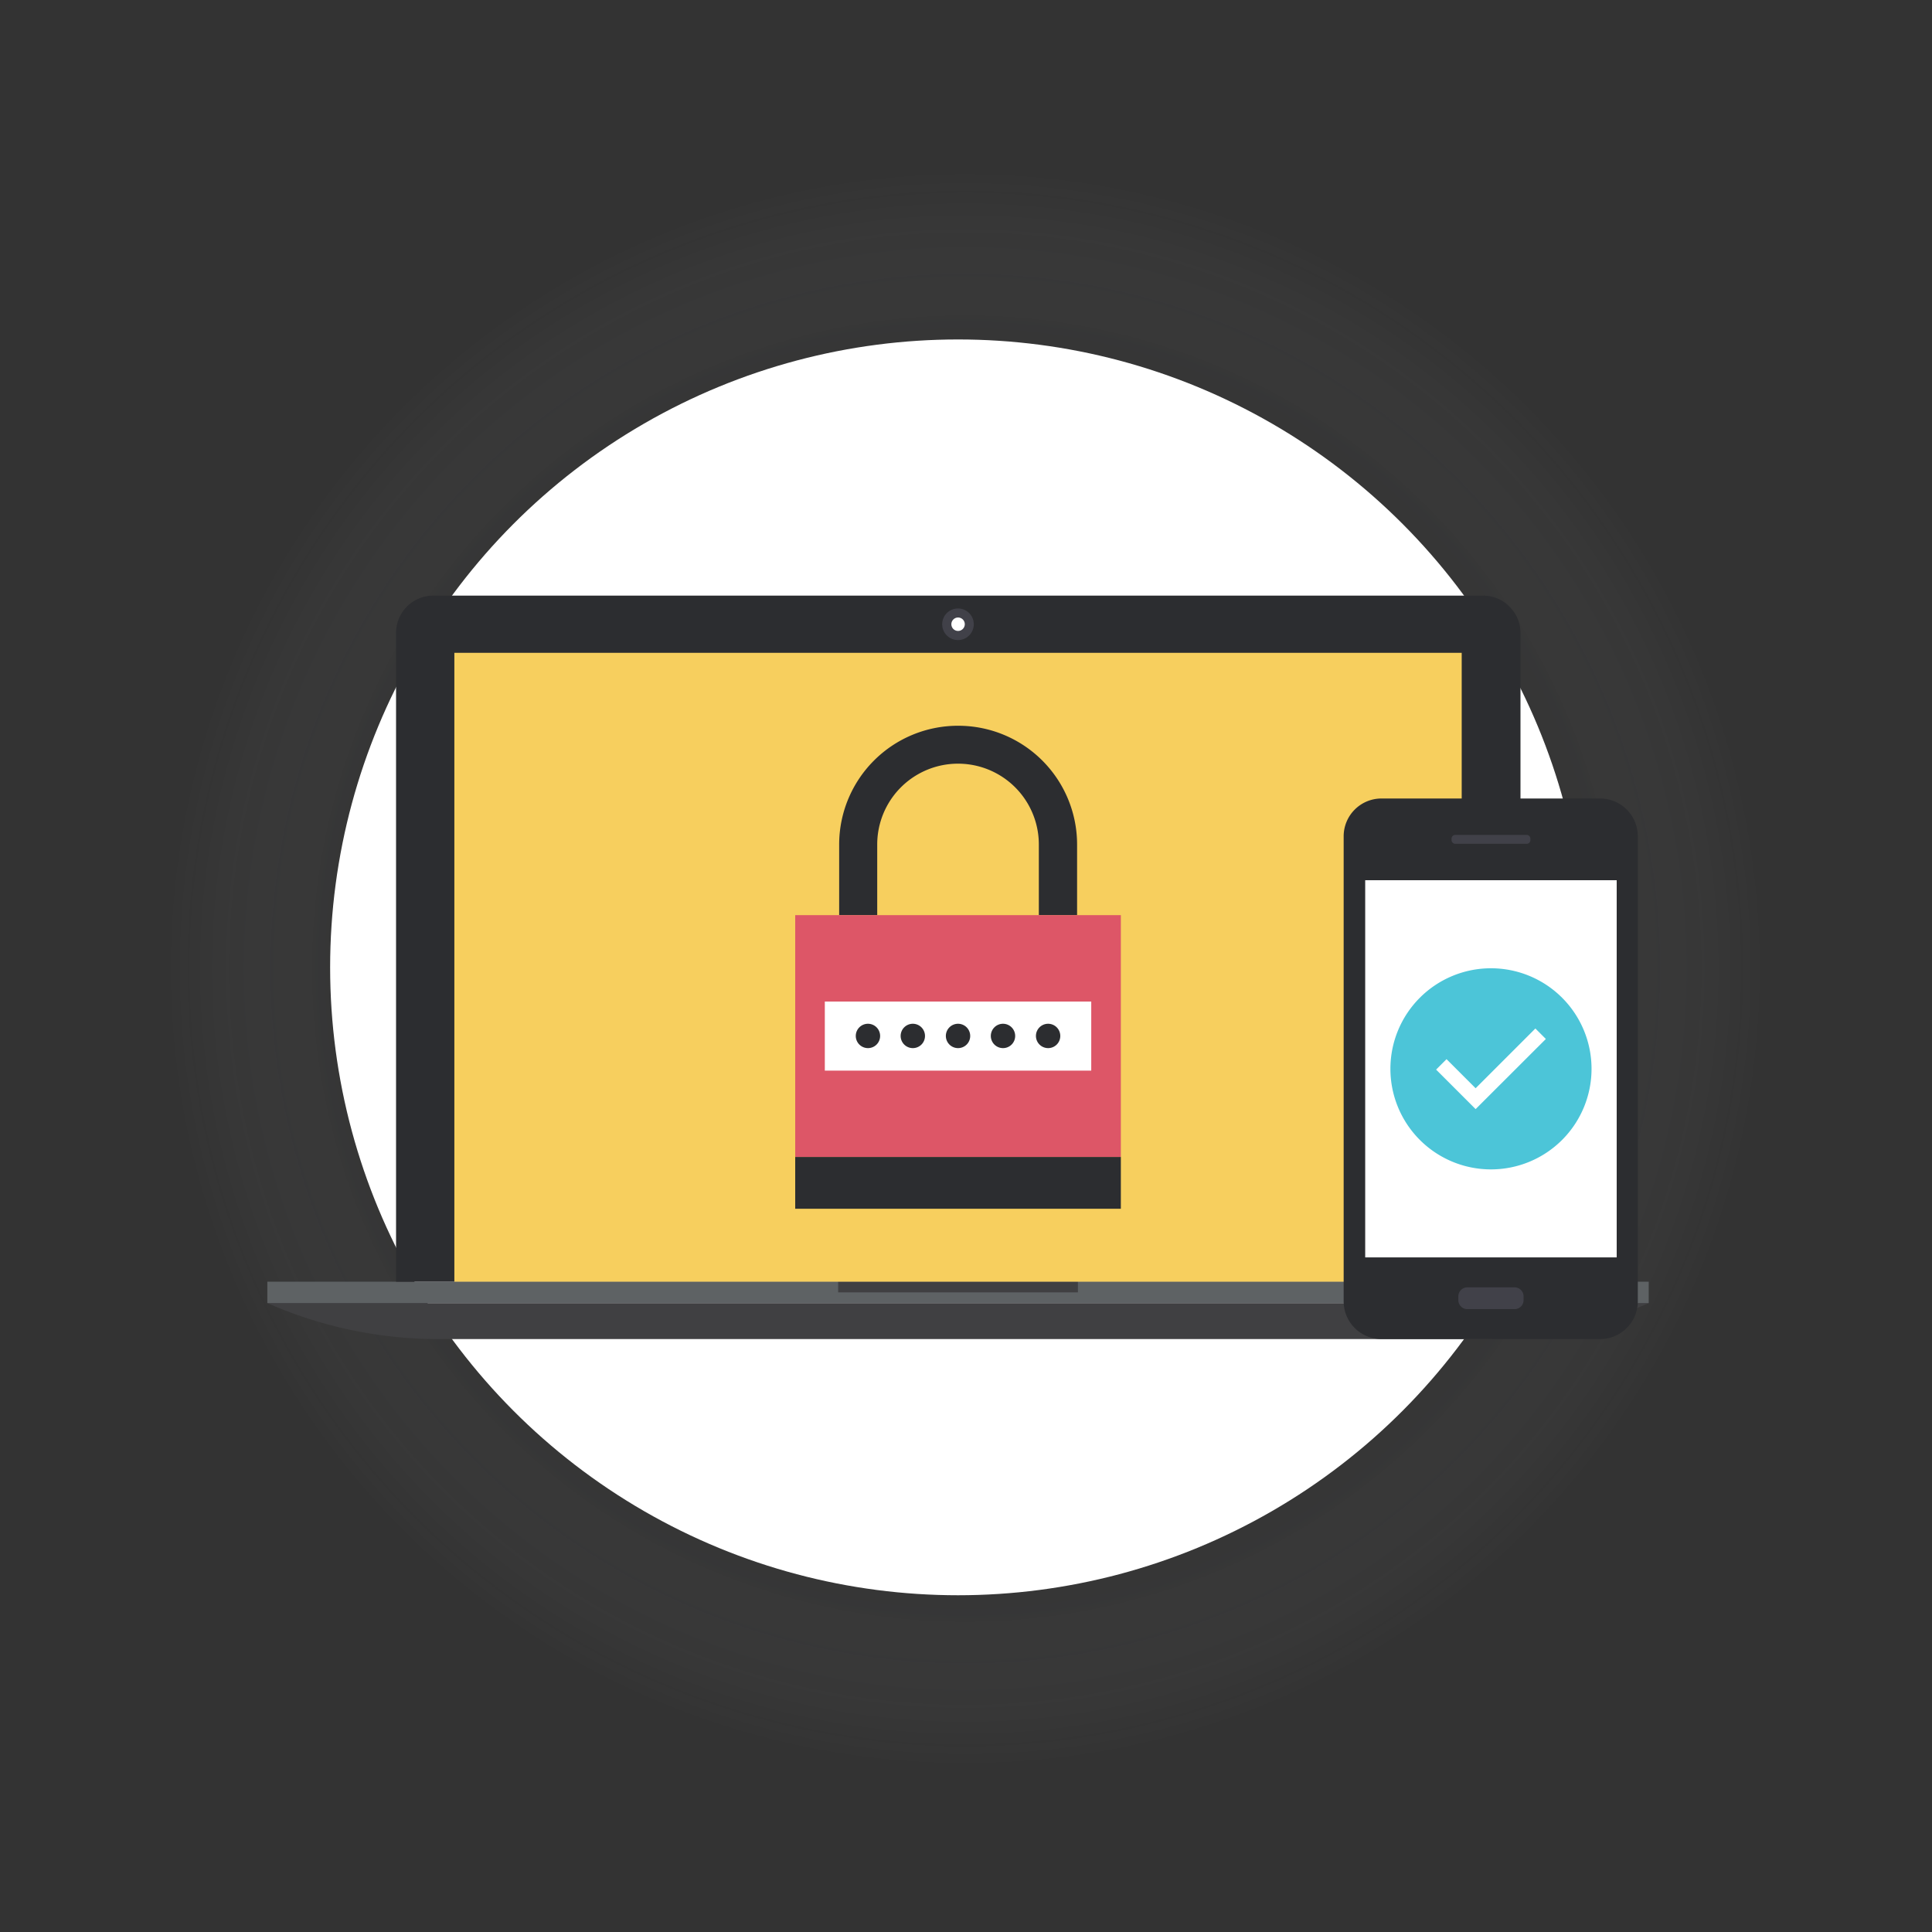 <svg id="Layer_1" data-name="Layer 1" xmlns="http://www.w3.org/2000/svg" xmlns:xlink="http://www.w3.org/1999/xlink" viewBox="0 0 400 400"><rect x="0" y="0" width="400" height="400" fill="#333333" stroke="none"/><defs><style>.cls-1{fill:url(#radial-gradient);}.cls-2{fill:#fff;}.cls-3{fill:#404042;}.cls-4{fill:#5e6264;}.cls-5{fill:#2c2d30;}.cls-6{fill:#414149;}.cls-7{fill:#f7cf5e;}.cls-8{fill:#dd5667;}.cls-9{fill:#4cc5d8;}</style><radialGradient id="radial-gradient" cx="199.85" cy="200.54" r="168.72" gradientTransform="translate(200.34 -82.58) rotate(45)" gradientUnits="userSpaceOnUse"><stop offset="0.72" stop-color="#2c2d30" stop-opacity="0.1"/><stop offset="0.98" stop-color="#fff" stop-opacity="0"/></radialGradient></defs><title>website-hosting-maintenance</title><circle class="cls-1" cx="199.85" cy="200.54" r="168.72" transform="translate(-83.27 200.05) rotate(-45)"/><circle class="cls-2" cx="198.35" cy="200.28" r="130"/><path class="cls-3" d="M55.35,269.79a87.8,87.8,0,0,0,35.56,7.45H305.79a87.83,87.83,0,0,0,35.56-7.45Z"/><rect class="cls-4" x="55.35" y="265.36" width="286" height="4.43"/><rect class="cls-3" x="173.53" y="265.36" width="49.64" height="2.21"/><path class="cls-5" d="M312.49,125.57a7.58,7.58,0,0,0-5.45-2.25H89.66A7.7,7.7,0,0,0,82,131V265.36h232.8V131A7.64,7.64,0,0,0,312.49,125.57Z"/><path class="cls-6" d="M201.61,129.23a3.27,3.27,0,1,1-3.26-3.25A3.26,3.26,0,0,1,201.61,129.23Z"/><path class="cls-2" d="M199.75,129.23a1.4,1.4,0,0,1-1.4,1.4,1.39,1.39,0,1,1,1.4-1.4Z"/><rect class="cls-7" x="94.07" y="135.16" width="208.56" height="130.2"/><path class="cls-5" d="M198.36,150.26a24.6,24.6,0,0,0-24.62,24.58v14.63h7.88V174.84a16.73,16.73,0,0,1,33.46,0v14.63H223V174.84A24.59,24.59,0,0,0,198.36,150.26Z"/><rect class="cls-8" x="164.64" y="189.47" width="67.42" height="50.08"/><rect class="cls-5" x="164.64" y="239.54" width="67.42" height="10.72"/><rect class="cls-2" x="170.77" y="207.36" width="55.16" height="14.3"/><path class="cls-5" d="M179.7,217a2.52,2.52,0,1,1,2.52-2.51A2.51,2.51,0,0,1,179.7,217Z"/><path class="cls-5" d="M189,217a2.52,2.52,0,1,1,2.51-2.51A2.51,2.51,0,0,1,189,217Z"/><path class="cls-5" d="M198.35,217a2.52,2.52,0,1,1,2.52-2.51A2.51,2.51,0,0,1,198.35,217Z"/><path class="cls-5" d="M207.67,217a2.52,2.52,0,1,1,2.51-2.51A2.51,2.51,0,0,1,207.67,217Z"/><path class="cls-5" d="M217,217a2.52,2.52,0,1,1,2.52-2.51A2.51,2.51,0,0,1,217,217Z"/><path class="cls-5" d="M286,277.24a7.82,7.82,0,0,1-7.81-7.79V173.12a7.83,7.83,0,0,1,7.81-7.8h45.29a7.82,7.82,0,0,1,7.8,7.8v96.33a7.81,7.81,0,0,1-7.8,7.79Z"/><path class="cls-6" d="M315.44,269.18a1.86,1.86,0,0,1-1.86,1.86h-9.79a1.87,1.87,0,0,1-1.86-1.86v-.78a1.88,1.88,0,0,1,1.86-1.87h9.79a1.87,1.87,0,0,1,1.86,1.87Z"/><path class="cls-6" d="M316.85,173.94a.76.76,0,0,1-.76.76H301.28a.76.76,0,0,1-.75-.76v-.32a.76.76,0,0,1,.75-.76h14.81a.77.77,0,0,1,.76.76Z"/><rect class="cls-2" x="282.65" y="182.24" width="52.07" height="78.09"/><path class="cls-9" d="M329.51,221.29a20.82,20.82,0,1,1-20.82-20.82A20.82,20.82,0,0,1,329.51,221.29Z"/><polygon class="cls-2" points="297.33 221.45 299.49 219.29 305.51 225.31 317.88 212.94 320.05 215.11 305.51 229.63 297.33 221.45"/></svg>